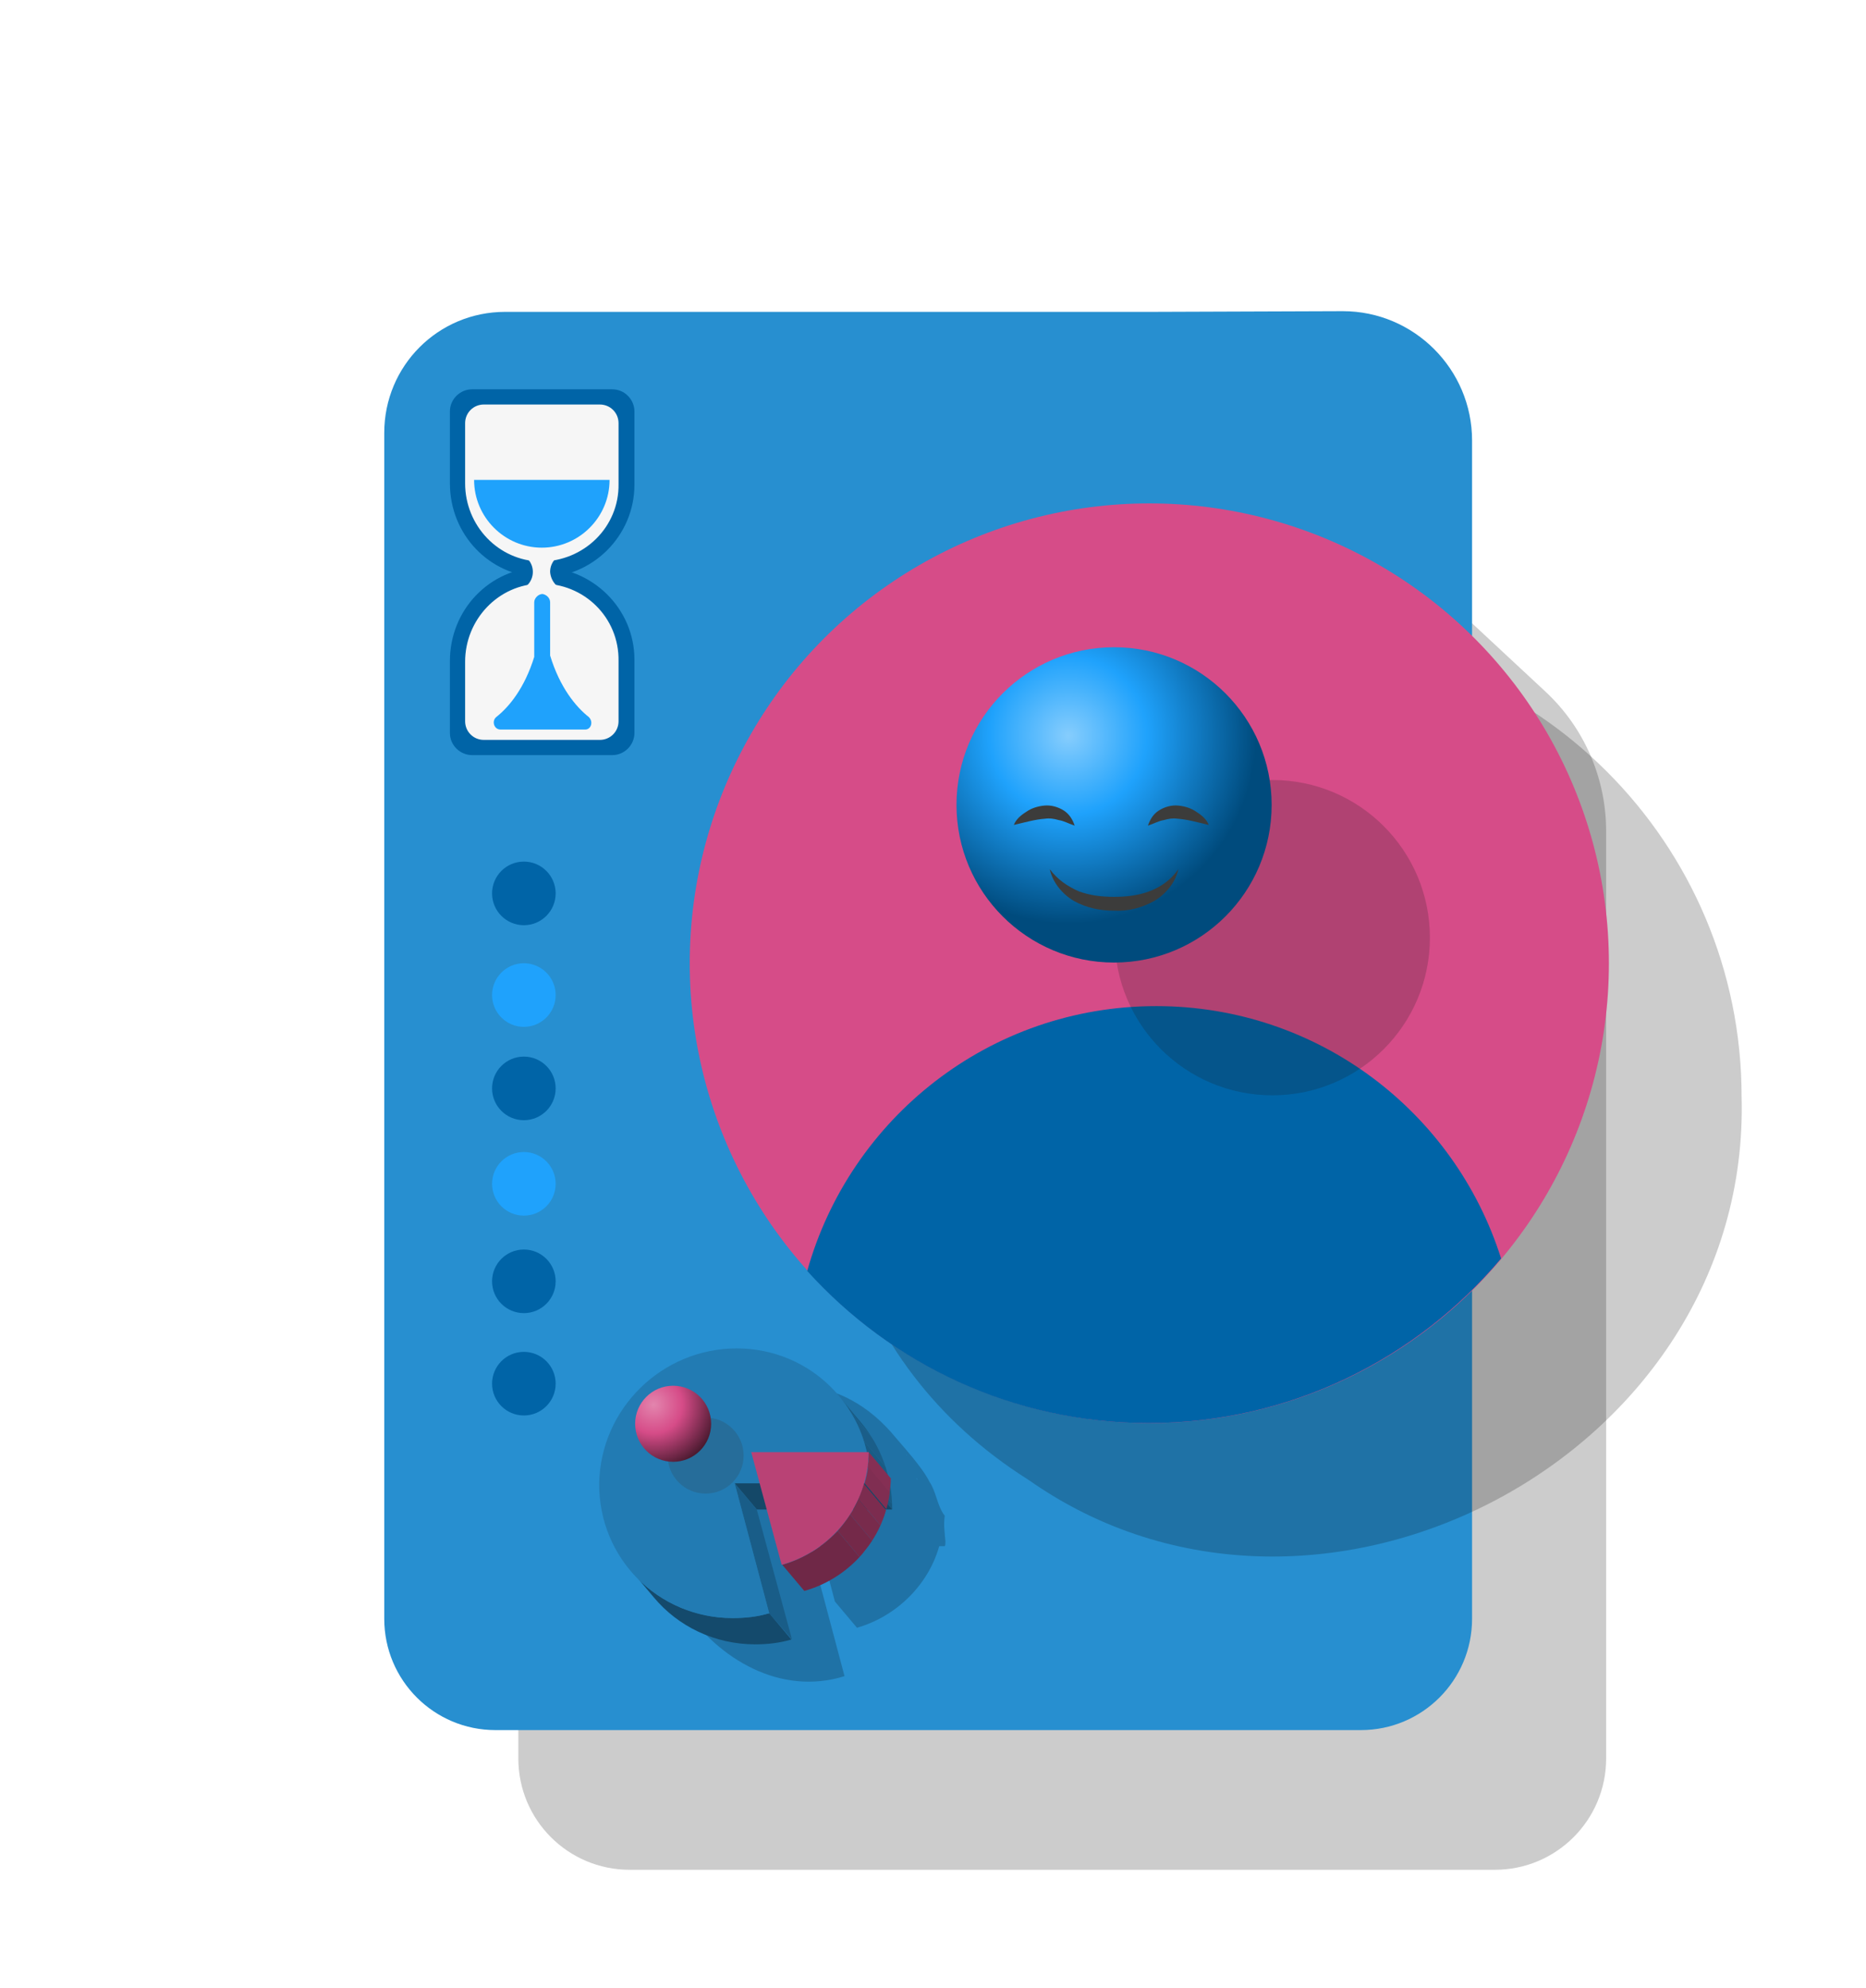 <svg xmlns="http://www.w3.org/2000/svg" xmlns:xlink="http://www.w3.org/1999/xlink" id="Layer_1" x="0px" y="0px" viewBox="0 0 270 287.5" style="enable-background:new 0 0 270 287.5;" xml:space="preserve">
<style type="text/css">
	.st0{opacity:0.2;enable-background:new    ;}
	.st1{fill:#278FD0;}
	.st2{fill:#0064A7;}
	.st3{fill:#F6F6F6;}
	.st4{fill:#1FA2FC;}
	.st5{fill:#D64C88;}
	.st6{opacity:0.2;fill:#1D1D1B;enable-background:new    ;}
	.st7{fill:url(#SVGID_1_);}
	.st8{fill:#3C3C3B;}
	.st9{enable-background:new    ;}
	.st10{clip-path:url(#SVGID_3_);enable-background:new    ;}
	.st11{fill:#195C85;}
	.st12{fill:#1A5E89;}
	.st13{fill:#185981;}
	.st14{fill:#144868;}
	.st15{fill:#195D88;}
	.st16{clip-path:url(#SVGID_5_);enable-background:new    ;}
	.st17{fill:#144A6C;}
	.st18{fill:#227BB3;}
	.st19{clip-path:url(#SVGID_7_);enable-background:new    ;}
	.st20{fill:#852F54;}
	.st21{fill:#802E52;}
	.st22{fill:#7C2C4F;}
	.st23{fill:#782B4C;}
	.st24{fill:#742949;}
	.st25{fill:#6F2847;}
	.st26{fill:#B94275;}
	.st27{opacity:0.2;fill:#383838;enable-background:new    ;}
	.st28{fill:url(#SVGID_8_);}
</style>
<g>
	<path class="st0" d="M216.3,270.4H91.1c-8.9,0-16.1-7.2-16.1-16.1V82.8c0-9.7,7.8-17.5,17.5-17.5h93.8l37.3,34.7   c5.6,5.2,8.8,12.5,8.8,20.2v134.1C232.4,263.2,225.2,270.4,216.3,270.4z"></path>
	<path class="st1" d="M166.8,45.1H73.1c-9.7,0-17.5,7.8-17.5,17.5v171.5c0,8.9,7.2,16.1,16.1,16.1h125.2c8.9,0,16.1-7.2,16.1-16.1   V63.7c0-10.3-8.4-18.7-18.7-18.7L166.8,45.1L166.8,45.1z"></path>
</g>
<g>
	<g>
		<g>
			<g>
				<path class="st2" d="M78.2,82c-7.4,0.2-13.1,6.2-13.1,13.6V106c0,1.8,1.5,3.2,3.2,3.2h20.3c1.8,0,3.2-1.5,3.2-3.2V95.4      C91.8,88,85.7,82,78.2,82z"></path>
				<path class="st3" d="M78.2,84.4c-6.1,0.1-10.9,5.2-10.9,11.3v8.6c0,1.5,1.2,2.7,2.7,2.7h16.8c1.5,0,2.7-1.2,2.7-2.7v-8.7      C89.6,89.3,84.5,84.3,78.2,84.4z"></path>
			</g>
			<g>
				<path class="st2" d="M78.2,83.5c-7.4-0.2-13.1-6.2-13.1-13.6V59.5c0-1.8,1.5-3.2,3.2-3.2h20.3c1.8,0,3.2,1.5,3.2,3.2v10.6      C91.8,77.5,85.7,83.6,78.2,83.5z"></path>
				<path class="st3" d="M78.2,81.2c-6.1-0.1-10.9-5.2-10.9-11.3v-8.7c0-1.5,1.2-2.7,2.7-2.7h16.8c1.5,0,2.7,1.2,2.7,2.7v8.8      C89.6,76.2,84.5,81.2,78.2,81.2z"></path>
			</g>
			<path class="st4" d="M68.6,69.4c0,5.4,4.4,9.8,9.8,9.8c5.4,0,9.8-4.4,9.8-9.8H68.6z"></path>
			<path class="st4" d="M85.2,103.7c-1.9-1.5-4.2-4.3-5.6-8.9v-7.7c0-0.6-0.5-1.1-1.1-1.2l0,0l0,0l0,0l0,0c-0.6,0-1.2,0.6-1.2,1.2     V95c-1.4,4.5-3.6,7.2-5.5,8.7c-0.7,0.6-0.3,1.8,0.6,1.8h6.1l0,0l0,0h6.2C85.5,105.5,85.9,104.4,85.2,103.7z"></path>
		</g>
		<path class="st3" d="M82.3,85.4h-7.9c1.5,0,2.7-1.2,2.7-2.7c0-1.5-1.2-2.7-2.7-2.7h7.9c-1.5,0-2.7,1.2-2.7,2.7    C79.7,84.2,80.9,85.4,82.3,85.4z"></path>
	</g>
</g>
<g>
	<path class="st0" d="M252,158.6c0-36.7-29.8-66.5-66.5-66.5c-64.9-1.3-90.9,87.8-36.7,121.9C190.7,243.5,253.4,210.5,252,158.6z"></path>
	<g>
		<g>
			<circle class="st5" cx="166.3" cy="139.3" r="66.5"></circle>
			<path class="st2" d="M116.8,183.8c12.2,13.5,29.8,22,49.4,22c20.5,0,38.8-9.3,51-23.8c-6.7-21.2-26.5-36.5-49.9-36.5     C143.2,145.5,123,161.7,116.8,183.8z"></path>
		</g>
		<g>
			<circle class="st6" cx="184.1" cy="135.6" r="22.8"></circle>
			
				<radialGradient id="SVGID_1_" cx="-1479.557" cy="181.611" r="27.219" gradientTransform="matrix(1 0 0 -1 1634.116 288)" gradientUnits="userSpaceOnUse">
				<stop offset="0" style="stop-color:#86CDFD"></stop>
				<stop offset="0.419" style="stop-color:#1FA2FC"></stop>
				<stop offset="1" style="stop-color:#004B7D"></stop>
			</radialGradient>
			<circle class="st7" cx="161.2" cy="116.4" r="22.8"></circle>
			<path class="st8" d="M146.7,119.3c1.7-0.4,3.1-0.8,4.5-0.9c0.7-0.1,1.3,0,2,0.2c0.7,0.1,1.4,0.5,2.3,0.8     c-0.3-0.9-0.8-1.7-1.6-2.2s-1.8-0.8-2.8-0.7c-1,0.1-1.9,0.4-2.6,0.9C147.7,117.9,147,118.5,146.7,119.3z"></path>
			<path class="st8" d="M174.9,119.3c-1.7-0.4-3.1-0.8-4.5-0.9c-0.7-0.1-1.3,0-2,0.2c-0.7,0.1-1.4,0.5-2.3,0.8     c0.3-0.9,0.8-1.7,1.6-2.2s1.8-0.8,2.8-0.7c1,0.1,1.9,0.4,2.6,0.9C173.9,117.9,174.6,118.5,174.9,119.3z"></path>
			<path class="st8" d="M151.9,125.7c1.1,1.5,2.6,2.5,4.2,3.2c1.6,0.6,3.3,0.8,5.1,0.8s3.5-0.2,5.1-0.8s3.1-1.6,4.2-3.2     c-0.4,1.9-1.8,3.6-3.5,4.6c-1.8,1-3.8,1.5-5.8,1.4c-2,0-4-0.4-5.8-1.4C153.7,129.3,152.3,127.6,151.9,125.7z"></path>
		</g>
	</g>
</g>
<g>
	<path class="st0" d="M136.8,222.9c-0.1-1.2-0.3-2.4-0.1-3.7c-1.1-1.4-1.2-3.4-2.2-4.9c-1.1-2.2-3.9-5.2-5.5-7.1l0.1,0.1   c-16.9-19.4-46.5,5.8-29.9,25.5c-0.1-0.1-0.1-0.1-0.2-0.2c5,7.3,13.9,12.7,23.2,9.8l-5-18.8h1.5l2.1,8l3.2,3.8   c5.6-1.6,10.3-6.1,11.9-11.8h0.8C136.8,223.5,136.8,223.2,136.8,222.9z M130.5,209.4c0.1,0.1,0.1,0.2,0.2,0.3   C130.6,209.5,130.6,209.4,130.5,209.4z M131.1,210.3c0,0.1,0.1,0.1,0.1,0.2C131.2,210.5,131.1,210.4,131.1,210.3z M132.2,212.7   c0,0.1,0.1,0.2,0.1,0.2C132.3,212.8,132.2,212.8,132.2,212.7z M132.6,213.7c0,0.1,0.1,0.2,0.1,0.3   C132.6,213.9,132.6,213.8,132.6,213.7z"></path>
	<g>
		<g class="st9">
			<g class="st9">
				<g>
					<defs>
						<path id="SVGID_2_" d="M121.3,201.8l3.2,3.8c2.9,3.4,4.6,7.9,4.6,12.7l-3.2-3.8C125.9,209.6,124.2,205.2,121.3,201.8z"></path>
					</defs>
					<clipPath id="SVGID_3_">
						<use xlink:href="#SVGID_2_" style="overflow:visible;"></use>
					</clipPath>
					<g class="st10">
						<path class="st11" d="M121.3,201.8l3.2,3.8c0.6,0.7,1.1,1.4,1.6,2.2l-3.2-3.8C122.4,203.2,121.9,202.5,121.3,201.8"></path>
						<path class="st12" d="M122.9,204l3.2,3.8c0.9,1.4,1.6,2.8,2.1,4.4l-3.2-3.8C124.5,206.8,123.8,205.3,122.9,204"></path>
						<path class="st11" d="M125,208.4l3.2,3.8c0.5,1.7,0.9,3.5,0.9,5.3l-3.2-3.8C125.8,211.8,125.5,210,125,208.4"></path>
						<path class="st13" d="M125.9,213.7l3.2,3.8c0,0.3,0,0.6,0,0.9l-3.2-3.8C125.9,214.2,125.9,213.9,125.9,213.7"></path>
					</g>
				</g>
			</g>
			<g>
				<polygon class="st14" points="125.9,214.5 129.1,218.3 109.5,218.3 106.3,214.5     "></polygon>
			</g>
			<g>
				<polygon class="st15" points="106.3,214.5 109.5,218.3 114.6,237.1 111.3,233.3     "></polygon>
			</g>
			<g class="st9">
				<g>
					<defs>
						<path id="SVGID_4_" d="M94.6,231l-3.2-3.8c3.5,4.1,8.8,6.8,14.7,6.8c1.8,0,3.6-0.3,5.3-0.7l3.2,3.8c-1.7,0.5-3.4,0.7-5.3,0.7        C103.4,237.8,98.1,235.2,94.6,231z"></path>
					</defs>
					<clipPath id="SVGID_5_">
						<use xlink:href="#SVGID_4_" style="overflow:visible;"></use>
					</clipPath>
					<g class="st16">
						<path class="st17" d="M111.3,233.3l3.2,3.8c-1.7,0.5-3.4,0.7-5.3,0.7c-5.9,0-11.2-2.6-14.7-6.8l-3.2-3.8        c3.5,4.1,8.8,6.8,14.7,6.8C107.9,234,109.7,233.8,111.3,233.3"></path>
					</g>
				</g>
			</g>
			<g>
				<path class="st18" d="M106.6,195c10.8,0,19.4,8.7,19.3,19.5h-19.6l5,18.8c-1.7,0.5-3.4,0.7-5.3,0.7c-10.8,0-19.4-8.7-19.3-19.5      C86.9,203.7,95.8,195,106.6,195z"></path>
			</g>
		</g>
	</g>
	<g>
		<g class="st9">
			<g class="st9">
				<g>
					<defs>
						<path id="SVGID_6_" d="M125.7,210l3.2,3.8c-0.1,7.8-5.4,14.3-12.6,16.3l-3.2-3.8C120.3,224.3,125.6,217.7,125.7,210z"></path>
					</defs>
					<clipPath id="SVGID_7_">
						<use xlink:href="#SVGID_6_" style="overflow:visible;"></use>
					</clipPath>
					<g class="st19">
						<path class="st20" d="M125.7,210l3.2,3.8c0,0.7-0.1,1.5-0.2,2.2l-3.2-3.8C125.7,211.4,125.7,210.7,125.7,210"></path>
						<path class="st21" d="M125.6,212.1l3.2,3.8c-0.1,0.8-0.3,1.6-0.5,2.4l-3.2-3.8C125.3,213.8,125.5,213,125.6,212.1"></path>
						<path class="st22" d="M125,214.6l3.2,3.8c-0.2,0.8-0.5,1.5-0.8,2.2l-3.2-3.8C124.5,216.1,124.8,215.3,125,214.6"></path>
						<path class="st23" d="M124.2,216.8l3.2,3.8c-0.3,0.8-0.8,1.5-1.2,2.2L123,219C123.5,218.3,123.9,217.6,124.2,216.8"></path>
						<path class="st24" d="M123,219l3.2,3.8c-0.5,0.8-1.2,1.6-1.8,2.4l-3.2-3.8C121.9,220.6,122.5,219.8,123,219"></path>
						<path class="st25" d="M121.2,221.4l3.2,3.8c-2.1,2.3-4.9,4-8,4.9l-3.2-3.8C116.3,225.4,119,223.7,121.2,221.4"></path>
					</g>
				</g>
			</g>
			<g>
				<path class="st26" d="M125.7,210c-0.1,7.8-5.4,14.3-12.6,16.3l-4.4-16.3H125.7z"></path>
			</g>
		</g>
	</g>
	<g>
		<circle class="st27" cx="102.1" cy="210.5" r="5.5"></circle>
		
			<radialGradient id="SVGID_8_" cx="94.582" cy="84.861" r="9.876" gradientTransform="matrix(1 0 0 -1 0 288)" gradientUnits="userSpaceOnUse">
			<stop offset="0" style="stop-color:#E385AE"></stop>
			<stop offset="0.419" style="stop-color:#D64C88"></stop>
			<stop offset="1" style="stop-color:#3D1527"></stop>
		</radialGradient>
		<circle class="st28" cx="97.4" cy="205.9" r="5.5"></circle>
	</g>
</g>
<g>
	<circle class="st2" cx="75.8" cy="200.1" r="4.6"></circle>
	<circle class="st2" cx="75.8" cy="185.3" r="4.6"></circle>
	<circle class="st2" cx="75.8" cy="157.4" r="4.6"></circle>
	<circle class="st4" cx="75.8" cy="171.2" r="4.6"></circle>
	<circle class="st2" cx="75.8" cy="129.2" r="4.6"></circle>
	<circle class="st4" cx="75.8" cy="143.9" r="4.6"></circle>
</g>
</svg>